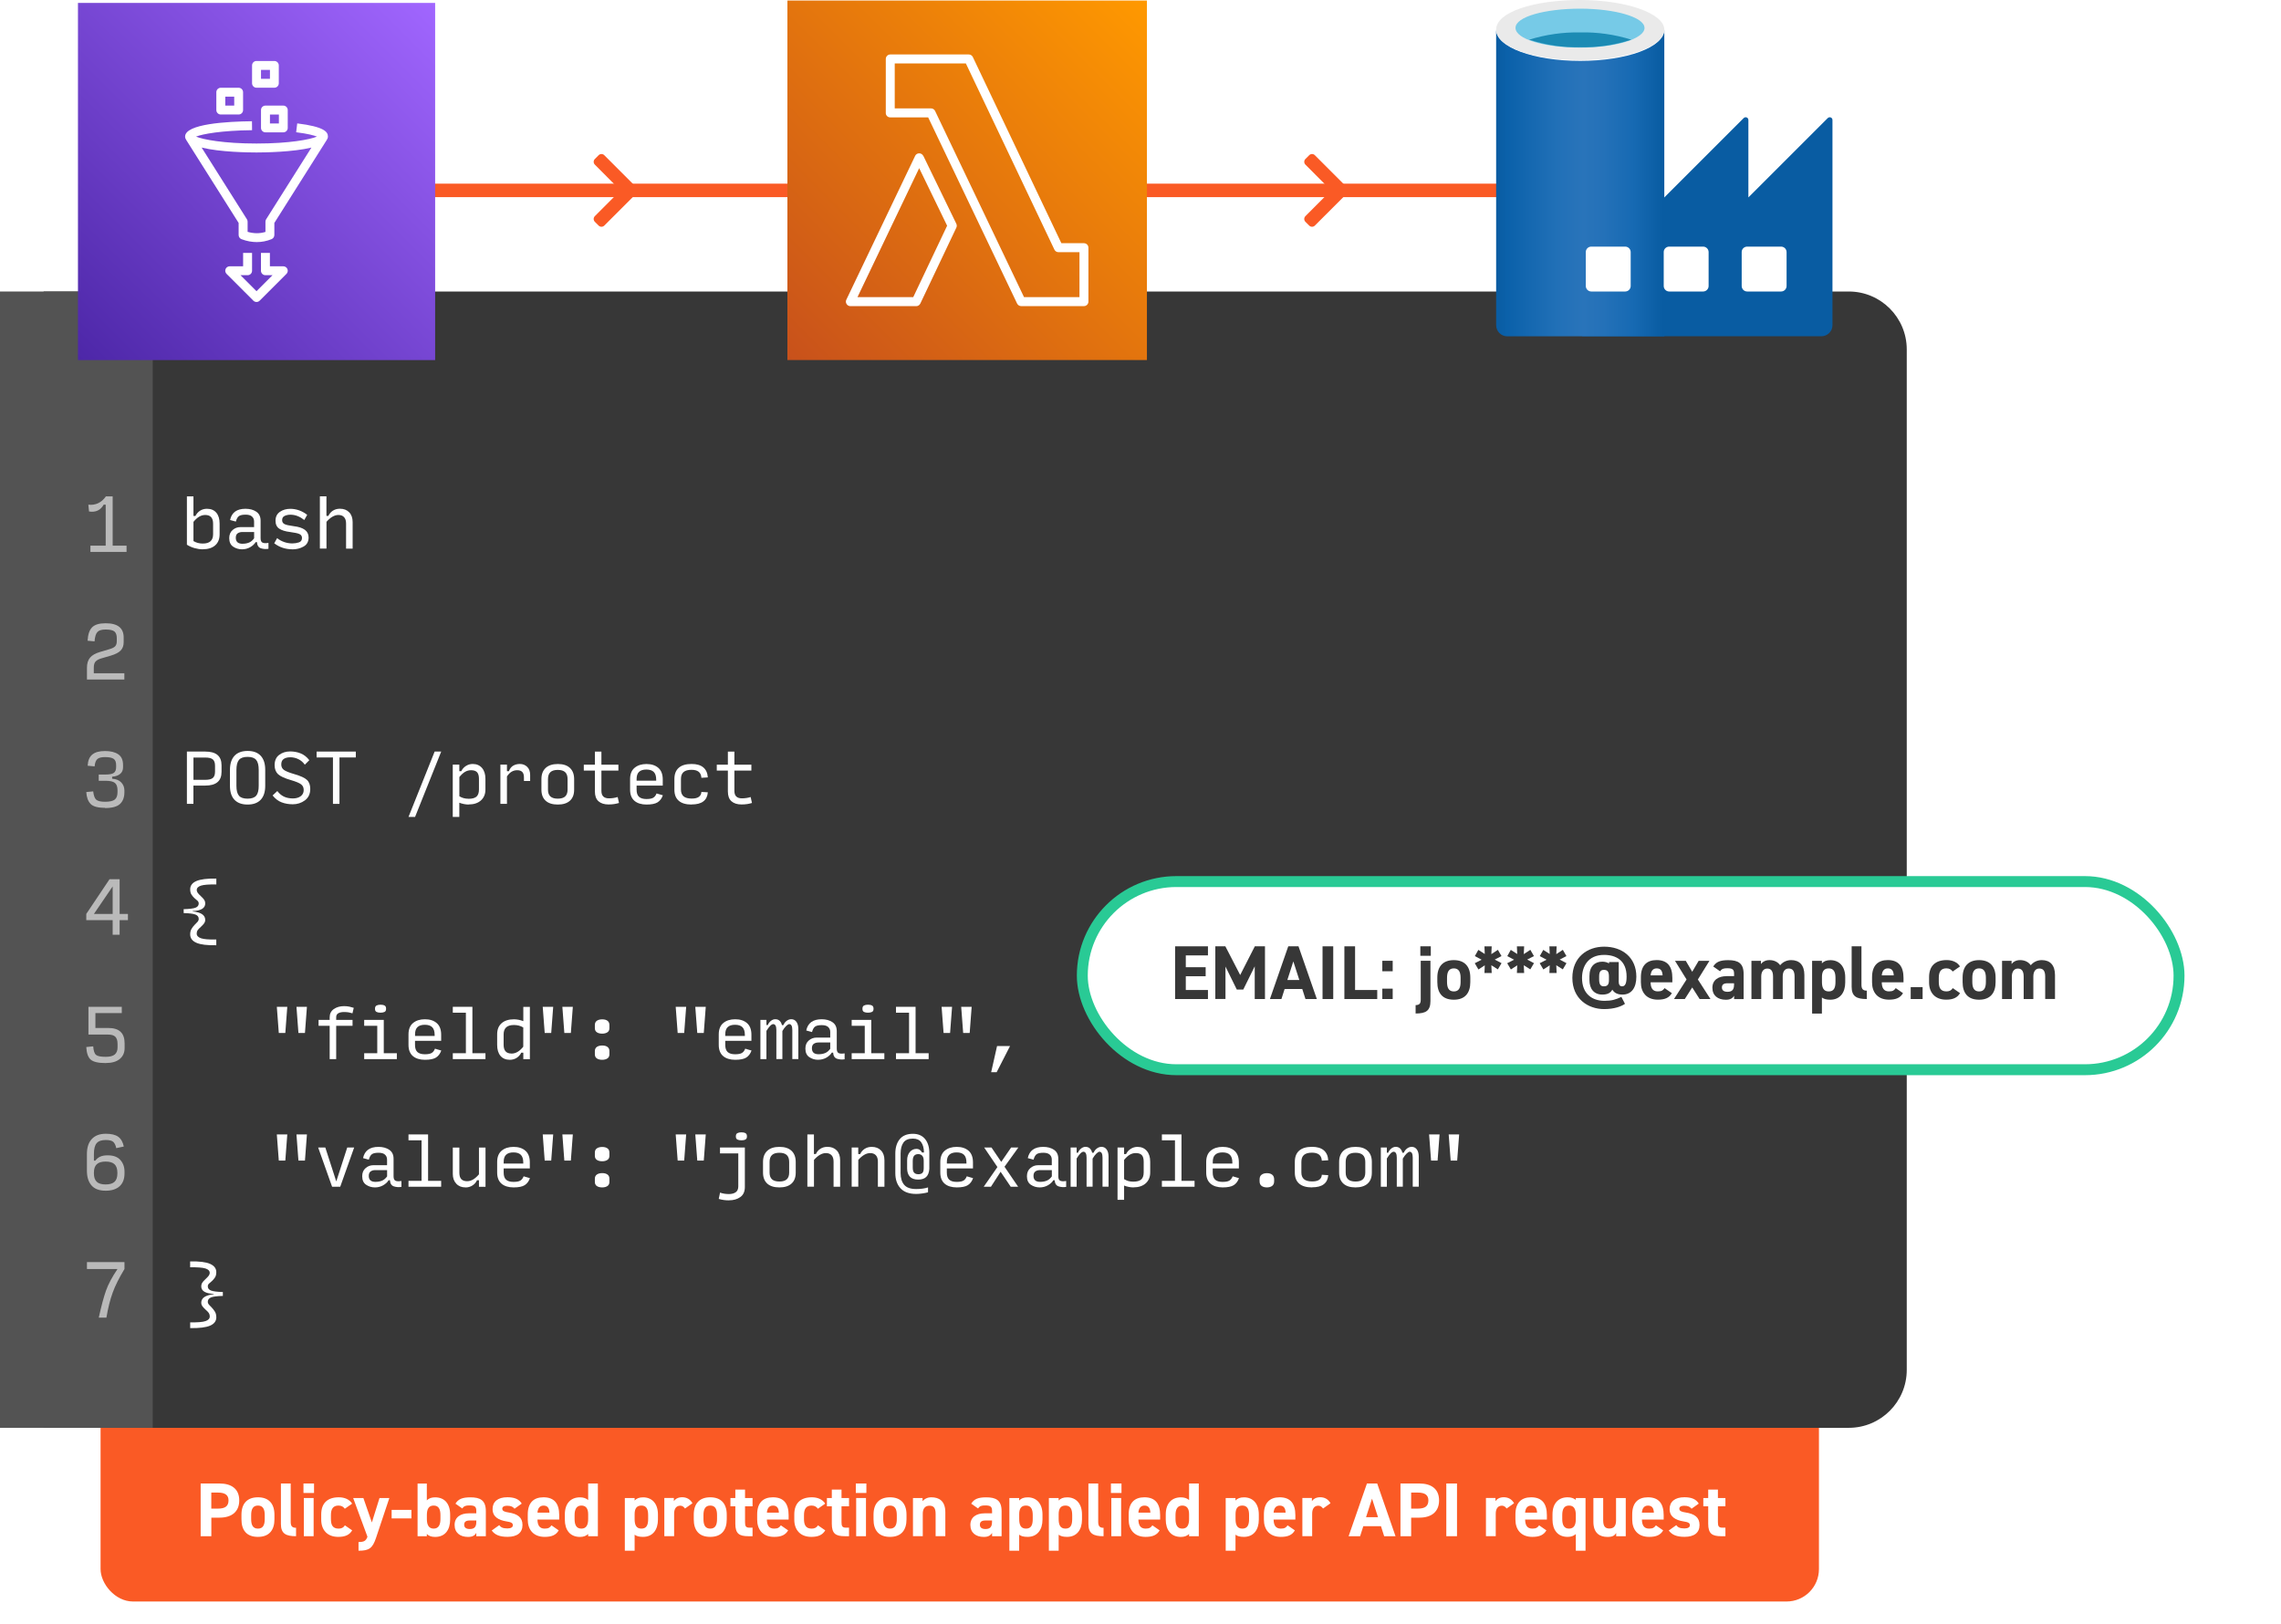 <?xml version="1.0" encoding="UTF-8"?><svg id="Layer_2" xmlns="http://www.w3.org/2000/svg" width="507.58" height="361.36" xmlns:xlink="http://www.w3.org/1999/xlink" viewBox="0 0 507.58 361.36"><defs><style>.cls-1,.cls-2{fill:none;}.cls-3{fill-rule:evenodd;}.cls-3,.cls-4,.cls-5{fill:#fff;}.cls-6{fill:#eaeaea;}.cls-7{fill:url(#linear-gradient-3);}.cls-8{fill:url(#linear-gradient-2);}.cls-9{fill:url(#linear-gradient);}.cls-10{fill:#095ca2;}.cls-11{fill:#373737;}.cls-12{fill:#76cae7;}.cls-5{filter:url(#outer-glow-1);stroke:#29ca95;stroke-width:2.43px;}.cls-5,.cls-2{stroke-miterlimit:10;}.cls-13{opacity:.6;}.cls-2{stroke:#fa5a25;stroke-width:3px;}.cls-14{fill:#1c8bb4;}.cls-15{fill:#535353;}.cls-16{fill:#fa5a25;}</style><linearGradient id="linear-gradient" x1="-1185.28" y1="1184.91" x2="-1184.28" y2="1185.91" gradientTransform="translate(94997.67 94872.75) scale(80 -80)" gradientUnits="userSpaceOnUse"><stop offset="0" stop-color="#c8511b"/><stop offset="1" stop-color="#f90"/></linearGradient><linearGradient id="linear-gradient-2" x1="-1187.25" y1="1184.91" x2="-1186.26" y2="1185.9" gradientTransform="translate(94997.67 94872.75) scale(80 -80)" gradientUnits="userSpaceOnUse"><stop offset="0" stop-color="#4d27a8"/><stop offset="1" stop-color="#a166ff"/></linearGradient><linearGradient id="linear-gradient-3" x1="348.52" y1="1417.87" x2="385.93" y2="1417.87" gradientTransform="translate(-15.58 1458.59) scale(1 -1)" gradientUnits="userSpaceOnUse"><stop offset="0" stop-color="#095ca2"/><stop offset=".07" stop-color="#0b61aa"/><stop offset=".36" stop-color="#2170b7"/><stop offset=".52" stop-color="#2974ba"/><stop offset=".64" stop-color="#2471b8"/><stop offset=".81" stop-color="#176ab3"/><stop offset=".99" stop-color="#095ca2"/></linearGradient><filter id="outer-glow-1" x="218.58" y="173.16" width="289" height="88" filterUnits="userSpaceOnUse"><feOffset dx="0" dy="0"/><feGaussianBlur result="blur" stdDeviation="6.97"/><feFlood flood-color="#000" flood-opacity=".3"/><feComposite in2="blur" operator="in"/><feComposite in="SourceGraphic"/></filter></defs><g id="Layer_1-2"><rect class="cls-16" x="22.38" y="298.04" width="382.38" height="58.35" rx="7.21" ry="7.21"/><path class="cls-11" d="M9.7,64.87h401.71c7.11,0,12.89,5.78,12.89,12.89v227.09c0,7.11-5.78,12.89-12.89,12.89H9.7V64.87h0Z"/><rect class="cls-15" y="64.87" width="33.99" height="252.87"/><rect class="cls-1" x="40.14" y="110.46" width="303.98" height="198.67"/><path class="cls-4" d="M45.11,122.24c-.58,0-1.18-.09-1.8-.26-.62-.17-1.19-.43-1.72-.76v-10.76h1.46v4.36h.44c.25-.5.6-.9,1.05-1.18s.95-.42,1.5-.42c.9,0,1.6.29,2.09.87.5.58.74,1.4.74,2.44v2.37c0,1.06-.33,1.88-.99,2.46-.66.58-1.58.87-2.76.87ZM45.1,120.96c.79,0,1.37-.17,1.75-.52.38-.34.57-.87.57-1.56v-2.33c0-.66-.15-1.15-.44-1.47-.29-.32-.73-.48-1.31-.48-.48,0-.93.13-1.35.38-.43.25-.85.64-1.27,1.15v4.28c.31.18.63.32.97.41.33.09.7.14,1.08.14Z"/><path class="cls-4" d="M53.85,122.24c-.74,0-1.39-.2-1.97-.59-.58-.39-.87-1.03-.87-1.9,0-.77.25-1.37.75-1.8.5-.44,1.08-.65,1.75-.65h3.03v-1.25c0-.47-.16-.83-.47-1.11s-.78-.41-1.41-.41-1.12.09-1.43.28c-.32.19-.57.61-.75,1.26l-1.28-.35c.17-.82.54-1.45,1.11-1.87.58-.42,1.35-.63,2.32-.63s1.76.22,2.4.65.96,1.1.96,2v3.91c0,.52.15.85.44.98.29.13.73.15,1.31.05v1.32c-.6.09-1.17.05-1.69-.12s-.82-.63-.87-1.37h-.29c-.27.45-.68.82-1.22,1.13-.54.31-1.15.47-1.82.47ZM54.04,121c.5,0,.97-.09,1.4-.27.43-.18.79-.5,1.11-.94v-1.4h-2.62c-.42,0-.76.1-1.04.29-.28.19-.42.52-.42,1,0,.42.12.75.36.98.24.23.64.35,1.21.35Z"/><path class="cls-4" d="M65.07,122.24c-.74,0-1.45-.11-2.14-.33-.69-.22-1.32-.56-1.91-1.01l.65-1.15c.47.39,1.01.68,1.59.88.59.2,1.19.3,1.8.3.5,0,.99-.08,1.45-.23.46-.15.69-.48.69-.98,0-.41-.19-.71-.57-.88-.38-.17-1.07-.32-2.08-.45-1.07-.13-1.87-.38-2.42-.75-.55-.37-.82-.96-.82-1.77,0-.88.33-1.53.99-1.98s1.43-.66,2.3-.66c.69,0,1.35.12,1.99.35.63.23,1.22.56,1.77.99l-.65,1.15c-.45-.36-.93-.65-1.45-.86s-1.07-.32-1.64-.32c-.47,0-.89.09-1.27.26-.38.17-.57.49-.57.96,0,.4.18.69.53.87.35.18,1.04.33,2.04.46,1.11.13,1.93.4,2.49.81s.83.99.83,1.72c0,.91-.37,1.58-1.11,2-.74.42-1.56.63-2.47.63Z"/><path class="cls-4" d="M71.18,122.09v-11.64h1.46v4.36h.44c.21-.49.55-.88,1-1.17.46-.29.97-.43,1.56-.43.87,0,1.56.27,2.07.8s.76,1.26.76,2.17v5.91h-1.46v-5.6c0-.61-.15-1.08-.44-1.4-.3-.33-.72-.49-1.27-.49-.44,0-.88.13-1.33.39s-.89.64-1.32,1.13v5.96h-1.46Z"/><path class="cls-4" d="M41.59,178.89v-11.64h4.09c1.21,0,2.12.25,2.72.76.6.51.9,1.28.9,2.31v1.43c0,1.03-.3,1.8-.91,2.31-.61.51-1.52.76-2.73.76h-2.62v4.07h-1.46ZM43.05,173.54h2.62c.79,0,1.35-.14,1.68-.41.33-.28.5-.74.5-1.4v-1.34c0-.66-.17-1.13-.5-1.4-.33-.28-.89-.41-1.68-.41h-2.62v4.97Z"/><path class="cls-4" d="M55.09,179.04c-1.28,0-2.25-.36-2.92-1.07-.67-.71-1-1.75-1-3.11v-3.52c0-1.38.34-2.43,1.01-3.15.67-.72,1.65-1.08,2.93-1.08s2.24.36,2.91,1.08c.67.72,1,1.77,1,3.15v3.52c0,1.36-.33,2.39-1,3.11-.67.71-1.64,1.07-2.92,1.07ZM55.09,177.73c.89,0,1.53-.22,1.91-.65.38-.44.57-1.17.57-2.21v-3.52c0-1.06-.19-1.81-.57-2.25-.38-.45-1.01-.67-1.91-.67s-1.53.22-1.91.67c-.38.45-.57,1.2-.57,2.25v3.52c0,1.04.19,1.77.57,2.21.38.44,1.01.65,1.91.65Z"/><path class="cls-4" d="M65.14,178.98c-.87,0-1.69-.14-2.44-.42-.76-.28-1.43-.79-2.04-1.54l1.05-.99c.41.55.89.96,1.46,1.24.57.27,1.24.41,2.01.41.72,0,1.3-.17,1.74-.5s.66-.79.66-1.36-.19-.98-.57-1.27c-.38-.3-1.12-.61-2.24-.94-1.42-.41-2.38-.85-2.89-1.32-.51-.48-.77-1.15-.77-2.02,0-1.01.34-1.77,1.01-2.28.67-.51,1.49-.77,2.45-.77.81,0,1.59.14,2.32.43.73.29,1.38.79,1.94,1.52l-1,1c-.39-.55-.87-.96-1.45-1.24s-1.17-.41-1.77-.41-1.1.12-1.47.37c-.37.25-.55.66-.55,1.24,0,.51.2.92.6,1.21s1.2.61,2.38.95c1.34.39,2.25.81,2.74,1.27.49.46.73,1.13.73,2,0,1.12-.4,1.96-1.19,2.55-.79.58-1.7.87-2.71.87Z"/><path class="cls-4" d="M74.09,178.89v-10.33h-3.64v-1.31h8.73v1.31h-3.64v10.33h-1.46Z"/><path class="cls-4" d="M90.9,181.8l5.82-14.55h1.46l-5.82,14.55h-1.46Z"/><path class="cls-4" d="M104.28,179.04c-.33,0-.68-.04-1.04-.11-.36-.07-.71-.17-1.03-.3v3.17h-1.46v-11.64h1.46v1.45h.44c.24-.49.59-.88,1.05-1.17.46-.29.96-.43,1.49-.43.87,0,1.56.3,2.07.89.51.6.76,1.4.76,2.42v2.37c0,1.03-.34,1.84-1.01,2.44-.67.6-1.59.89-2.74.89ZM104.27,177.76c.81,0,1.4-.16,1.77-.49.36-.33.54-.86.54-1.59v-2.36c0-.67-.14-1.16-.41-1.46s-.72-.46-1.33-.46c-.49,0-.94.12-1.35.36-.42.24-.84.63-1.27,1.16v4.28c.3.18.61.32.94.41.32.09.7.14,1.11.14Z"/><path class="cls-4" d="M111.35,178.89v-8.73h1.46v1.45h.44c.2-.55.51-.96.93-1.21s.92-.39,1.51-.39c.65,0,1.19.22,1.63.65.44.43.65,1.04.65,1.83v1.31h-1.38v-.79c0-.55-.12-.96-.37-1.22-.25-.26-.62-.39-1.13-.39-.46,0-.87.11-1.24.33-.37.22-.72.57-1.04,1.05v6.11h-1.46Z"/><path class="cls-4" d="M124.12,179.04c-1.17,0-2.07-.28-2.7-.85-.62-.57-.94-1.38-.94-2.45v-2.36c0-1.08.32-1.91.95-2.49.63-.58,1.53-.87,2.71-.87s2.06.29,2.68.87.94,1.41.94,2.49v2.36c0,1.07-.31,1.88-.94,2.45s-1.53.85-2.7.85ZM124.12,177.73c.74,0,1.29-.17,1.64-.49s.54-.83.54-1.5v-2.36c0-.7-.18-1.21-.54-1.55-.36-.33-.91-.5-1.64-.5s-1.29.17-1.64.5c-.36.33-.54.85-.54,1.55v2.36c0,.67.18,1.17.54,1.5s.91.49,1.64.49Z"/><path class="cls-4" d="M135.42,179.02c-.96,0-1.71-.24-2.24-.71-.53-.47-.8-1.2-.8-2.18v-4.65h-2.47v-1.31h2.47v-2.91h1.45v2.91h3.78v1.31h-3.78v4.52c0,.56.14.98.42,1.25s.7.41,1.25.41c.37,0,.71-.03,1.03-.08.32-.05.62-.12.92-.21l.29,1.32c-.33.1-.68.18-1.05.24-.37.06-.8.09-1.27.09Z"/><path class="cls-4" d="M147.51,176.97c-.26.73-.66,1.25-1.19,1.58-.53.33-1.35.49-2.46.49s-2.05-.28-2.69-.84c-.64-.56-.96-1.38-.96-2.48v-2.34c0-1.12.34-1.97,1.01-2.52.67-.56,1.55-.84,2.64-.84s1.97.28,2.63.85c.66.57.99,1.44.99,2.61v1.34h-5.82v.92c0,.73.18,1.25.54,1.58.36.32.91.49,1.64.49s1.21-.1,1.53-.29c.32-.19.56-.51.73-.95l1.41.41ZM141.66,173.38v.35h4.36v-.22c0-.79-.18-1.36-.54-1.72-.36-.36-.91-.54-1.64-.54s-1.27.17-1.64.52c-.36.34-.54.88-.54,1.61Z"/><path class="cls-4" d="M153.91,179.04c-1.27,0-2.23-.28-2.87-.84-.65-.56-.97-1.38-.97-2.47v-2.36c0-1.11.32-1.94.97-2.51.64-.57,1.6-.85,2.86-.85,1.12,0,1.99.25,2.6.76.61.51.94,1.25,1.01,2.23l-1.43.09c-.04-.6-.24-1.05-.6-1.34-.36-.29-.89-.44-1.6-.44-.79,0-1.39.17-1.77.5-.39.33-.58.85-.58,1.55v2.36c0,.67.2,1.17.59,1.5s.99.49,1.8.49c.7,0,1.23-.12,1.58-.37.36-.25.55-.62.58-1.11l1.43.09c-.07.89-.4,1.57-1,2.02-.6.46-1.46.68-2.59.68Z"/><path class="cls-4" d="M165.01,179.02c-.96,0-1.71-.24-2.24-.71-.53-.47-.8-1.2-.8-2.18v-4.65h-2.47v-1.31h2.47v-2.91h1.45v2.91h3.78v1.31h-3.78v4.52c0,.56.14.98.42,1.25s.7.41,1.25.41c.37,0,.71-.03,1.03-.08.32-.05.62-.12.92-.21l.29,1.32c-.33.1-.68.18-1.05.24-.37.06-.8.09-1.27.09Z"/><path class="cls-4" d="M48.14,210.35c-2.04.04-3.52-.14-4.44-.55-.92-.4-1.38-1.03-1.38-1.87,0-.49.1-.89.3-1.22.2-.33.41-.62.65-.86.24-.24.46-.47.66-.68.19-.21.29-.44.29-.68,0-.46-.24-.78-.73-.97-.49-.19-1.36-.3-2.62-.33v-.87c1.26-.03,2.13-.14,2.62-.32.48-.18.73-.5.73-.95,0-.24-.1-.45-.29-.62-.19-.17-.41-.36-.66-.57-.23-.21-.45-.47-.65-.77-.2-.3-.3-.7-.3-1.19,0-.82.46-1.44,1.38-1.84s2.4-.58,4.44-.55v1.31c-1.64-.03-2.78.06-3.41.26s-.95.53-.95.99c0,.19.07.39.21.6.14.2.39.47.75.8.35.32.59.59.73.82.14.23.2.48.2.75,0,.54-.24.95-.72,1.23-.48.28-1.17.43-2.07.47v.07c.9.1,1.59.3,2.07.61.48.31.72.75.72,1.31,0,.24-.07.48-.22.7-.15.22-.4.5-.77.84-.34.29-.57.54-.71.75s-.2.45-.2.72c0,.48.32.83.95,1.05s1.77.31,3.41.28v1.28Z"/><path class="cls-4" d="M62.04,229.87l-.44-5.82h2.33l-.44,5.82h-1.46ZM66.41,229.87l-.44-5.82h2.33l-.44,5.82h-1.45Z"/><path class="cls-4" d="M73.36,235.69v-7.42h-2.47v-1.31h2.47v-.58c0-.79.31-1.39.92-1.83.62-.43,1.38-.65,2.29-.65.45,0,.85.04,1.2.12s.67.17.95.26l-.29,1.22c-.21-.07-.47-.13-.78-.2-.31-.06-.67-.09-1.08-.09-.53,0-.96.09-1.28.27-.32.18-.48.47-.48.88v.6h3.64v1.31h-3.64v7.42h-1.45Z"/><path class="cls-4" d="M81.04,235.69v-1.31h2.91v-6.11h-2.91v-1.31h4.36v7.42h2.91v1.31h-7.27ZM84.68,225.36c-.37,0-.67-.06-.89-.17-.23-.12-.34-.33-.34-.65v-.1c0-.33.11-.55.34-.68.23-.12.53-.18.89-.18s.67.06.89.18c.23.12.34.35.34.68v.1c0,.32-.12.54-.35.65s-.53.17-.89.17Z"/><path class="cls-4" d="M98.2,233.77c-.26.73-.66,1.25-1.19,1.58-.53.33-1.35.49-2.46.49s-2.05-.28-2.69-.84c-.64-.56-.96-1.38-.96-2.48v-2.34c0-1.12.34-1.97,1.01-2.52.67-.56,1.55-.84,2.64-.84s1.97.28,2.63.85c.66.57.99,1.44.99,2.61v1.34h-5.82v.92c0,.73.18,1.25.54,1.58.36.32.91.49,1.64.49s1.21-.1,1.53-.29c.32-.19.56-.51.73-.95l1.41.41ZM92.36,230.18v.35h4.36v-.22c0-.79-.18-1.36-.54-1.72-.36-.36-.91-.54-1.64-.54s-1.27.17-1.64.52c-.36.34-.54.88-.54,1.61Z"/><path class="cls-4" d="M100.76,235.69v-1.31h2.91v-9.02h-2.91v-1.31h4.36v10.33h2.91v1.31h-7.27Z"/><path class="cls-4" d="M116.01,234.24c-.25.5-.6.9-1.05,1.18s-.95.42-1.5.42c-.9,0-1.6-.29-2.09-.87-.49-.58-.74-1.4-.74-2.44v-2.37c0-1.06.33-1.88.99-2.46s1.58-.87,2.76-.87c.34,0,.69.04,1.05.11.36.07.7.17,1.02.3v-3.17h1.46v11.64h-1.46v-1.45h-.44ZM113.82,234.46c.48,0,.93-.13,1.35-.38.43-.25.85-.63,1.27-1.15v-4.28c-.3-.18-.62-.32-.96-.41-.34-.09-.7-.14-1.09-.14-.79,0-1.37.17-1.75.52s-.57.87-.57,1.56v2.34c0,.65.15,1.13.44,1.45s.73.48,1.31.48Z"/><path class="cls-4" d="M121.21,229.87l-.44-5.82h2.33l-.44,5.82h-1.46ZM125.58,229.87l-.44-5.82h2.33l-.44,5.82h-1.45Z"/><path class="cls-4" d="M134,230.02c-.49,0-.88-.1-1.18-.3-.3-.2-.45-.51-.45-.92v-.7c0-.43.15-.74.45-.95.3-.2.69-.31,1.18-.31s.88.1,1.17.31.44.52.44.95v.7c0,.42-.15.73-.45.92-.3.2-.69.3-1.16.3ZM134,235.84c-.49,0-.88-.1-1.18-.3-.3-.2-.45-.51-.45-.92v-.7c0-.43.15-.74.45-.95.3-.2.69-.31,1.18-.31s.88.1,1.17.31.44.52.44.95v.7c0,.42-.15.72-.45.92-.3.2-.69.3-1.16.3Z"/><path class="cls-4" d="M150.8,229.87l-.44-5.82h2.33l-.44,5.82h-1.46ZM155.16,229.87l-.44-5.82h2.33l-.44,5.82h-1.45Z"/><path class="cls-4" d="M167.24,233.77c-.26.73-.66,1.25-1.19,1.58-.53.33-1.35.49-2.46.49s-2.05-.28-2.69-.84c-.64-.56-.96-1.38-.96-2.48v-2.34c0-1.12.34-1.97,1.01-2.52.67-.56,1.55-.84,2.64-.84s1.97.28,2.63.85c.66.57.99,1.44.99,2.61v1.34h-5.82v.92c0,.73.18,1.25.54,1.58.36.32.91.49,1.64.49s1.21-.1,1.53-.29c.32-.19.56-.51.73-.95l1.41.41ZM161.39,230.18v.35h4.36v-.22c0-.79-.18-1.36-.54-1.72-.36-.36-.91-.54-1.64-.54s-1.27.17-1.64.52c-.36.34-.54.88-.54,1.61Z"/><path class="cls-4" d="M170.55,229.44v6.25h-1.34v-8.73h1.34v1.16h.29c.18-.41.43-.73.73-.96.3-.23.62-.35.95-.35.38,0,.7.11.95.34s.43.55.53.97h.32c.18-.41.43-.73.75-.96.31-.23.65-.35,1.01-.35.48,0,.87.2,1.15.59.28.39.42.92.42,1.59v6.69h-1.34v-6.46c0-.44-.06-.77-.17-.99-.12-.22-.29-.33-.51-.33-.18,0-.41.14-.69.41s-.56.65-.84,1.12v6.25h-1.34v-6.46c0-.44-.06-.77-.18-.99-.12-.22-.29-.33-.52-.33-.19,0-.42.13-.68.39s-.54.64-.84,1.13Z"/><path class="cls-4" d="M182.06,235.84c-.74,0-1.39-.2-1.97-.59-.58-.39-.87-1.03-.87-1.9,0-.77.25-1.37.75-1.8.5-.44,1.08-.65,1.75-.65h3.03v-1.25c0-.47-.16-.83-.47-1.11s-.78-.41-1.41-.41-1.12.09-1.43.28c-.32.19-.57.61-.75,1.26l-1.28-.35c.17-.82.54-1.45,1.11-1.87.58-.42,1.35-.63,2.32-.63s1.76.22,2.4.65.96,1.1.96,2v3.91c0,.52.15.85.44.98.29.13.73.15,1.31.05v1.32c-.6.09-1.17.05-1.69-.12s-.82-.63-.87-1.37h-.29c-.27.45-.68.82-1.22,1.13-.54.31-1.15.46-1.82.46ZM182.24,234.6c.5,0,.97-.09,1.4-.27.43-.18.79-.5,1.11-.94v-1.4h-2.62c-.42,0-.76.1-1.04.29-.28.19-.42.52-.42,1,0,.42.12.75.36.98.24.23.64.35,1.21.35Z"/><path class="cls-4" d="M189.52,235.69v-1.31h2.91v-6.11h-2.91v-1.31h4.36v7.42h2.91v1.31h-7.27ZM193.15,225.36c-.37,0-.67-.06-.89-.17-.23-.12-.34-.33-.34-.65v-.1c0-.33.11-.55.34-.68.23-.12.53-.18.89-.18s.67.06.89.18c.23.12.34.35.34.68v.1c0,.32-.12.54-.35.65s-.53.17-.89.17Z"/><path class="cls-4" d="M199.38,235.69v-1.31h2.91v-9.02h-2.91v-1.31h4.36v10.33h2.91v1.31h-7.27Z"/><path class="cls-4" d="M209.97,229.87l-.44-5.82h2.33l-.44,5.82h-1.46ZM214.33,229.87l-.44-5.82h2.33l-.44,5.82h-1.45Z"/><path class="cls-4" d="M220.56,238.6l1.31-5.82h2.89l-2.98,5.82h-1.22Z"/><path class="cls-4" d="M62.04,258.27l-.44-5.82h2.33l-.44,5.82h-1.46ZM66.41,258.27l-.44-5.82h2.33l-.44,5.82h-1.45Z"/><path class="cls-4" d="M75.72,264.09h-1.82l-3.1-8.73h1.59l2.44,7.55,2.44-7.55h1.54l-3.1,8.73Z"/><path class="cls-4" d="M83.44,264.24c-.74,0-1.39-.2-1.97-.59s-.87-1.03-.87-1.9c0-.77.25-1.37.75-1.8.5-.44,1.08-.65,1.75-.65h3.03v-1.25c0-.47-.16-.83-.47-1.11s-.78-.41-1.41-.41-1.12.09-1.43.28c-.32.19-.57.61-.75,1.26l-1.28-.35c.17-.82.54-1.45,1.11-1.87.58-.42,1.35-.63,2.32-.63s1.76.22,2.4.65c.64.43.96,1.1.96,2v3.91c0,.53.15.85.44.98s.73.15,1.31.05v1.32c-.6.09-1.17.05-1.69-.12s-.82-.63-.87-1.37h-.29c-.27.45-.68.82-1.22,1.13-.54.31-1.15.47-1.82.47ZM83.63,263c.5,0,.97-.09,1.4-.27.43-.18.79-.5,1.11-.94v-1.4h-2.62c-.42,0-.76.09-1.04.29s-.42.52-.42,1c0,.42.12.75.36.98.24.23.64.35,1.21.35Z"/><path class="cls-4" d="M90.9,264.09v-1.31h2.91v-9.02h-2.91v-1.31h4.36v10.33h2.91v1.31h-7.27Z"/><path class="cls-4" d="M103.58,264.24c-.84,0-1.53-.27-2.04-.82-.52-.55-.78-1.27-.78-2.16v-5.89h1.46v5.6c0,.64.14,1.12.42,1.42.28.31.71.47,1.29.47.46,0,.9-.12,1.33-.37s.87-.63,1.32-1.16v-5.96h1.46v8.73h-1.46v-1.45h-.44c-.2.47-.54.86-1.01,1.16-.47.3-.99.44-1.55.44Z"/><path class="cls-4" d="M117.93,262.17c-.26.73-.66,1.25-1.19,1.58s-1.35.49-2.46.49-2.05-.28-2.69-.84c-.64-.56-.96-1.38-.96-2.48v-2.34c0-1.12.34-1.97,1.01-2.52.67-.56,1.55-.84,2.64-.84s1.97.28,2.63.85.99,1.44.99,2.61v1.34h-5.82v.92c0,.73.18,1.25.54,1.58.36.33.91.49,1.64.49s1.21-.1,1.53-.29c.32-.19.56-.51.73-.95l1.41.41ZM112.08,258.58v.35h4.36v-.22c0-.79-.18-1.36-.54-1.72-.36-.36-.91-.54-1.64-.54s-1.27.17-1.64.52c-.36.34-.54.88-.54,1.61Z"/><path class="cls-4" d="M121.21,258.27l-.44-5.82h2.33l-.44,5.82h-1.46ZM125.58,258.27l-.44-5.82h2.33l-.44,5.82h-1.45Z"/><path class="cls-4" d="M134,258.42c-.49,0-.88-.1-1.18-.3-.3-.2-.45-.51-.45-.92v-.7c0-.43.15-.74.45-.95.3-.2.69-.31,1.18-.31s.88.1,1.17.31c.3.2.44.52.44.95v.7c0,.42-.15.72-.45.92-.3.2-.69.3-1.16.3ZM134,264.24c-.49,0-.88-.1-1.18-.3-.3-.2-.45-.51-.45-.92v-.7c0-.43.15-.74.45-.95.3-.2.69-.31,1.18-.31s.88.1,1.17.31c.3.2.44.52.44.95v.7c0,.42-.15.72-.45.92-.3.2-.69.3-1.16.3Z"/><path class="cls-4" d="M150.8,258.27l-.44-5.82h2.33l-.44,5.82h-1.46ZM155.16,258.27l-.44-5.82h2.33l-.44,5.82h-1.45Z"/><path class="cls-4" d="M162.23,267.12c-.37,0-.74-.02-1.11-.07-.37-.04-.76-.13-1.18-.25l.29-1.4c.36.12.7.21,1.01.25.32.04.63.07.94.07.63,0,1.14-.13,1.53-.4.39-.27.58-.71.58-1.33v-7.32h-4.07v-1.31h5.53v8.81c0,1-.34,1.74-1.01,2.22-.67.48-1.51.72-2.51.72ZM164.98,253.76c-.37,0-.67-.06-.89-.17-.23-.12-.34-.33-.34-.65v-.1c0-.33.11-.56.34-.68.23-.12.53-.18.89-.18s.67.06.89.18c.23.12.34.35.34.68v.1c0,.32-.12.54-.35.65-.23.12-.53.17-.89.17Z"/><path class="cls-4" d="M173.43,264.24c-1.17,0-2.07-.28-2.7-.85-.62-.57-.94-1.38-.94-2.45v-2.36c0-1.08.32-1.91.95-2.49.63-.58,1.53-.87,2.71-.87s2.06.29,2.68.87.94,1.41.94,2.49v2.36c0,1.07-.31,1.88-.94,2.45s-1.53.85-2.7.85ZM173.43,262.93c.74,0,1.29-.16,1.64-.49.36-.33.54-.83.54-1.5v-2.36c0-.7-.18-1.21-.54-1.55-.36-.33-.91-.5-1.64-.5s-1.29.17-1.64.5c-.36.33-.54.85-.54,1.55v2.36c0,.67.18,1.17.54,1.5.36.33.91.49,1.64.49Z"/><path class="cls-4" d="M179.66,264.09v-11.64h1.46v4.36h.44c.21-.5.55-.88,1-1.17.46-.29.97-.43,1.56-.43.87,0,1.56.27,2.07.8s.76,1.26.76,2.17v5.91h-1.46v-5.6c0-.61-.15-1.08-.44-1.4-.3-.32-.72-.49-1.27-.49-.44,0-.88.13-1.33.39-.45.26-.89.64-1.32,1.13v5.96h-1.46Z"/><path class="cls-4" d="M189.52,264.09v-8.73h1.46v1.46h.44c.21-.5.55-.88,1-1.17.46-.29.97-.43,1.56-.43.87,0,1.56.27,2.07.8s.76,1.26.76,2.18v5.89h-1.46v-5.6c0-.61-.15-1.08-.44-1.4-.3-.32-.72-.49-1.27-.49-.44,0-.88.13-1.33.39-.45.26-.89.64-1.32,1.13v5.96h-1.46Z"/><path class="cls-4" d="M203.86,265.69c-1.55,0-2.71-.42-3.48-1.26-.77-.84-1.15-1.97-1.15-3.38v-4.33c0-1.33.32-2.39.97-3.2.65-.8,1.63-1.21,2.94-1.21,1.17,0,2.08.39,2.71,1.16.63.78.95,1.81.95,3.1v3.55c-.06.81-.29,1.41-.7,1.8-.41.38-1,.58-1.77.58-.84,0-1.47-.22-1.87-.66-.4-.44-.6-1.05-.6-1.84v-1.77c0-.78.2-1.4.59-1.86s.88-.7,1.46-.7c.33,0,.6.08.8.24.2.16.36.35.46.56h.44c-.02-.98-.23-1.74-.62-2.28s-1.01-.81-1.85-.81c-.98,0-1.68.29-2.1.88s-.63,1.41-.63,2.46v4.33c0,1.12.27,2,.8,2.62s1.42.93,2.66.93c.51,0,.99-.03,1.43-.09.44-.06.85-.15,1.21-.27v1.09c-.36.1-.78.18-1.25.25-.48.07-.94.11-1.4.11ZM204.33,261.31c.39,0,.69-.09.9-.27.21-.18.32-.54.32-1.09v-1.62c0-.53-.11-.91-.34-1.15-.23-.24-.52-.35-.88-.35-.39,0-.69.12-.9.35-.21.24-.32.63-.32,1.18v1.47c0,.53.1.91.31,1.13.21.23.51.34.91.34Z"/><path class="cls-4" d="M216.54,262.17c-.26.73-.66,1.25-1.19,1.58s-1.35.49-2.46.49-2.05-.28-2.69-.84c-.64-.56-.96-1.38-.96-2.48v-2.34c0-1.12.34-1.97,1.01-2.52.67-.56,1.55-.84,2.64-.84s1.97.28,2.63.85.99,1.44.99,2.61v1.34h-5.82v.92c0,.73.18,1.25.54,1.58.36.33.91.49,1.64.49s1.21-.1,1.53-.29c.32-.19.56-.51.73-.95l1.41.41ZM210.7,258.58v.35h4.36v-.22c0-.79-.18-1.36-.54-1.72-.36-.36-.91-.54-1.64-.54s-1.27.17-1.64.52c-.36.34-.54.88-.54,1.61Z"/><path class="cls-4" d="M224.91,264.09l-2.25-3.33-2.15,3.33h-1.61l3.05-4.38-2.95-4.35h1.63l2.17,3.2,2.2-3.2h1.61l-3.08,4.28,3.03,4.45h-1.63Z"/><path class="cls-4" d="M231.36,264.24c-.74,0-1.39-.2-1.97-.59s-.87-1.03-.87-1.9c0-.77.25-1.37.75-1.8.5-.44,1.08-.65,1.75-.65h3.03v-1.25c0-.47-.16-.83-.47-1.11s-.78-.41-1.41-.41-1.12.09-1.43.28c-.32.19-.57.61-.75,1.26l-1.28-.35c.17-.82.54-1.45,1.11-1.87.58-.42,1.35-.63,2.32-.63s1.76.22,2.4.65c.64.43.96,1.1.96,2v3.91c0,.53.15.85.44.98s.73.15,1.31.05v1.32c-.6.09-1.17.05-1.69-.12s-.82-.63-.87-1.37h-.29c-.27.45-.68.82-1.22,1.13-.54.31-1.15.47-1.82.47ZM231.55,263c.5,0,.97-.09,1.4-.27.43-.18.79-.5,1.11-.94v-1.4h-2.62c-.42,0-.76.09-1.04.29s-.42.52-.42,1c0,.42.12.75.36.98.24.23.64.35,1.21.35Z"/><path class="cls-4" d="M239.58,257.84v6.25h-1.34v-8.73h1.34v1.16h.29c.18-.41.43-.73.73-.96.3-.23.62-.35.95-.35.38,0,.7.11.95.34.26.23.43.55.53.97h.32c.18-.41.43-.73.75-.96.31-.23.65-.35,1.01-.35.48,0,.87.2,1.15.59.28.39.42.92.42,1.59v6.69h-1.34v-6.46c0-.44-.06-.77-.17-.99-.12-.22-.29-.33-.51-.33-.18,0-.41.14-.69.41-.28.27-.56.65-.84,1.12v6.25h-1.34v-6.46c0-.44-.06-.77-.18-.99-.12-.22-.29-.33-.52-.33-.19,0-.42.13-.68.39-.26.26-.54.64-.84,1.13Z"/><path class="cls-4" d="M252.21,264.24c-.33,0-.68-.04-1.04-.11-.36-.07-.71-.17-1.03-.3v3.17h-1.46v-11.64h1.46v1.46h.44c.24-.5.59-.88,1.05-1.17.46-.29.96-.43,1.49-.43.87,0,1.56.3,2.07.89.51.6.76,1.4.76,2.42v2.37c0,1.03-.34,1.84-1.01,2.44-.67.6-1.59.89-2.74.89ZM252.19,262.96c.81,0,1.4-.17,1.77-.49.36-.33.54-.86.54-1.59v-2.36c0-.67-.14-1.16-.41-1.46-.28-.3-.72-.46-1.33-.46-.49,0-.94.12-1.35.36s-.84.63-1.27,1.16v4.28c.3.18.61.32.94.42.32.09.7.14,1.11.14Z"/><path class="cls-4" d="M258.55,264.09v-1.31h2.91v-9.02h-2.91v-1.31h4.36v10.33h2.91v1.31h-7.27Z"/><path class="cls-4" d="M275.71,262.17c-.26.73-.66,1.25-1.19,1.58s-1.35.49-2.46.49-2.05-.28-2.69-.84c-.64-.56-.96-1.38-.96-2.48v-2.34c0-1.12.34-1.97,1.01-2.52.67-.56,1.55-.84,2.64-.84s1.97.28,2.63.85.99,1.44.99,2.61v1.34h-5.82v.92c0,.73.18,1.25.54,1.58.36.33.91.49,1.64.49s1.21-.1,1.53-.29c.32-.19.56-.51.73-.95l1.41.41ZM269.87,258.58v.35h4.36v-.22c0-.79-.18-1.36-.54-1.72-.36-.36-.91-.54-1.64-.54s-1.27.17-1.64.52c-.36.34-.54.88-.54,1.61Z"/><path class="cls-4" d="M281.92,264.24c-.49,0-.88-.11-1.18-.33-.3-.22-.45-.57-.45-1.04v-.41c0-.48.15-.83.45-1.05.3-.23.69-.34,1.18-.34s.88.11,1.17.34.44.58.44,1.05v.41c0,.47-.15.82-.45,1.04-.3.22-.69.33-1.16.33Z"/><path class="cls-4" d="M291.97,264.24c-1.27,0-2.23-.28-2.87-.84-.65-.56-.97-1.38-.97-2.47v-2.36c0-1.11.32-1.94.97-2.51.64-.57,1.6-.85,2.86-.85,1.12,0,1.99.25,2.6.76.61.51.94,1.25,1.01,2.23l-1.43.09c-.04-.6-.24-1.05-.6-1.34s-.89-.44-1.6-.44c-.79,0-1.39.17-1.77.5-.39.33-.58.85-.58,1.55v2.36c0,.67.2,1.17.59,1.5.39.33.99.49,1.8.49.7,0,1.23-.12,1.58-.37.36-.25.55-.62.58-1.11l1.43.09c-.07.89-.4,1.57-1,2.02-.6.46-1.46.68-2.59.68Z"/><path class="cls-4" d="M301.63,264.24c-1.17,0-2.07-.28-2.7-.85-.62-.57-.94-1.38-.94-2.45v-2.36c0-1.08.32-1.91.95-2.49.63-.58,1.53-.87,2.71-.87s2.06.29,2.68.87.94,1.41.94,2.49v2.36c0,1.07-.31,1.88-.94,2.45s-1.53.85-2.7.85ZM301.63,262.93c.74,0,1.29-.16,1.64-.49.36-.33.54-.83.54-1.5v-2.36c0-.7-.18-1.21-.54-1.55-.36-.33-.91-.5-1.64-.5s-1.29.17-1.64.5c-.36.33-.54.85-.54,1.55v2.36c0,.67.18,1.17.54,1.5.36.33.91.49,1.64.49Z"/><path class="cls-4" d="M308.61,257.84v6.25h-1.34v-8.73h1.34v1.16h.29c.18-.41.43-.73.73-.96.3-.23.62-.35.95-.35.38,0,.7.11.95.34.26.23.43.55.53.97h.32c.18-.41.43-.73.75-.96.31-.23.65-.35,1.01-.35.48,0,.87.2,1.15.59.28.39.42.92.42,1.59v6.69h-1.34v-6.46c0-.44-.06-.77-.17-.99-.12-.22-.29-.33-.51-.33-.18,0-.41.14-.69.41-.28.27-.56.65-.84,1.12v6.25h-1.34v-6.46c0-.44-.06-.77-.18-.99-.12-.22-.29-.33-.52-.33-.19,0-.42.13-.68.39-.26.26-.54.64-.84,1.13Z"/><path class="cls-4" d="M318.45,258.27l-.44-5.82h2.33l-.44,5.82h-1.46ZM322.81,258.27l-.44-5.82h2.33l-.44,5.82h-1.45Z"/><path class="cls-4" d="M48.14,293.13c0,.84-.46,1.47-1.38,1.87s-2.4.58-4.44.55v-1.28c1.64.03,2.78-.06,3.41-.28.63-.21.95-.56.95-1.05,0-.27-.07-.51-.2-.72-.13-.21-.37-.46-.71-.75-.37-.34-.62-.62-.77-.84-.15-.22-.22-.46-.22-.7,0-.56.24-1,.72-1.31.48-.31,1.17-.51,2.07-.61v-.07c-.9-.04-1.59-.2-2.07-.47-.48-.28-.72-.69-.72-1.23,0-.27.07-.52.2-.75.14-.23.38-.5.73-.82.36-.33.61-.6.75-.8.14-.2.21-.4.21-.6,0-.46-.32-.79-.95-.99-.64-.2-1.77-.29-3.41-.26v-1.31c2.04-.04,3.52.14,4.44.55s1.38,1.02,1.38,1.84c0,.5-.1.89-.3,1.19-.2.3-.42.56-.65.77-.24.21-.46.41-.65.57-.19.17-.29.38-.29.62,0,.45.24.76.73.95.49.18,1.36.29,2.62.32v.87c-1.26.03-2.13.14-2.62.33-.48.19-.73.51-.73.97,0,.24.1.47.29.68.19.21.41.44.65.68.23.24.45.53.65.86.2.33.3.74.3,1.22Z"/><g class="cls-13"><rect class="cls-1" x="18.11" y="110.46" width="27.16" height="198.67"/><path class="cls-4" d="M20.12,122.82v-1.39h3.4v-9.12h-.45c-.35.62-.8,1.06-1.35,1.31-.55.26-1.19.32-1.91.2l-.15-1.51c.79.09,1.52-.02,2.18-.33s1.24-.82,1.73-1.52h1.5v10.97h3.09v1.39h-8.04Z"/><path class="cls-4" d="M19.35,151.22v-2.63c0-.94.23-1.68.68-2.23.45-.55,1.2-.97,2.24-1.28l2.1-.62c.59-.17,1-.38,1.25-.63.25-.26.37-.64.37-1.16v-.63c0-.71-.17-1.21-.52-1.51-.35-.29-1-.44-1.96-.44-.88,0-1.49.18-1.83.55-.35.37-.56,1.06-.64,2.09l-1.55-.15c.08-1.41.42-2.41,1.03-3,.6-.59,1.59-.88,2.97-.88s2.36.26,3.03.79,1,1.32,1,2.4v1.02c0,.77-.22,1.39-.67,1.85-.44.46-1.17.84-2.19,1.14l-2.12.62c-.5.14-.91.35-1.21.63-.3.27-.46.74-.46,1.41v1.27h6.8v1.39h-8.35Z"/><path class="cls-4" d="M23.37,179.77c-1.59,0-2.66-.29-3.22-.88-.56-.59-.88-1.46-.95-2.63l1.54-.15c.1.93.33,1.54.67,1.85.34.3.99.46,1.96.46,1.03,0,1.75-.16,2.16-.48s.62-.88.62-1.67v-.42c0-.77-.2-1.32-.59-1.63-.39-.31-1.07-.47-2.04-.47h-1.55v-1.39h1.55c.86,0,1.46-.12,1.8-.36.34-.24.52-.67.52-1.27v-.49c0-.65-.18-1.1-.55-1.37-.37-.26-1.01-.39-1.92-.39-.8,0-1.37.14-1.7.43-.33.29-.54.83-.62,1.64l-1.55-.15c.07-1.16.42-2,1.06-2.51.63-.51,1.57-.76,2.81-.76s2.23.24,2.94.73c.72.48,1.07,1.28,1.07,2.4v.49c0,.62-.21,1.11-.64,1.47-.43.36-1.02.57-1.79.62v.45c.92.07,1.6.36,2.05.85.45.49.68,1.08.68,1.75v.42c0,1.11-.32,1.98-.97,2.59-.64.61-1.76.92-3.36.92Z"/><path class="cls-4" d="M28.47,204.77h-1.85v3.25h-1.55v-3.25h-5.87v-1.39l5.18-7.73h2.24v7.73h1.85v1.39ZM20.9,203.38h4.17v-6.12l-4.17,6.12Z"/><path class="cls-4" d="M23.51,236.57c-1.6,0-2.7-.25-3.3-.75-.6-.5-.94-1.44-1.01-2.82l1.54-.15c.07.98.28,1.61.63,1.9.35.29,1.06.43,2.16.43.94,0,1.61-.18,2.02-.53s.61-.88.61-1.58v-.74c0-.74-.17-1.28-.49-1.61-.33-.33-.86-.49-1.59-.49h-4.4v-6.18h7.42v1.39h-5.87v3.32h2.86c1.23,0,2.14.28,2.74.85.6.57.9,1.43.9,2.58v1.04c0,1.02-.36,1.83-1.08,2.43-.72.6-1.76.9-3.11.9Z"/><path class="cls-4" d="M23.52,264.97c-1.45,0-2.51-.4-3.18-1.2-.67-.8-1-1.87-1-3.22v-3.75c0-1.44.36-2.55,1.09-3.33.73-.78,1.76-1.17,3.11-1.17,1.23,0,2.15.22,2.77.67s1.03,1.17,1.24,2.17l-1.68.36c-.13-.63-.35-1.09-.65-1.38s-.87-.43-1.7-.43c-.95,0-1.62.24-2.02.72-.4.48-.6,1.27-.6,2.39v1.48h.31c.28-.37.63-.66,1.06-.87s1-.31,1.71-.31c1.24,0,2.17.34,2.79,1.02.62.68.94,1.56.94,2.64v.34c0,1.25-.36,2.2-1.08,2.87-.72.66-1.75,1-3.09,1ZM23.51,263.58c.9,0,1.56-.2,1.98-.59.42-.4.63-1.01.63-1.85v-.2c0-.83-.21-1.45-.63-1.85-.42-.4-1.08-.6-1.98-.6s-1.56.2-1.98.6c-.42.4-.63,1.01-.63,1.85v.2c0,.83.21,1.45.63,1.85.42.4,1.08.59,1.98.59Z"/><path class="cls-4" d="M21.98,293.22c.56-2.54,1.09-4.54,1.6-5.99.51-1.45,1.37-3.06,2.57-4.83h-6.8v-1.54h8.35v1.54c-1.17,1.93-2.05,3.67-2.61,5.22-.57,1.55-1.04,3.42-1.41,5.6h-1.7Z"/></g><line class="cls-2" x1="38.04" y1="42.37" x2="334.87" y2="42.37"/><g id="Icon-Architecture_64_Arch_AWS-Lambda_64"><g id="Icon-Architecture-BG_64_Compute"><rect id="Rectangle" class="cls-9" x="175.22" y=".12" width="80" height="80"/></g><path id="AWS-Lambda_Icon_64_Squid" class="cls-3" d="M203.23,66.12h-12.42l13.73-28.7,6.22,12.81-7.54,15.89ZM205.44,34.68c-.17-.35-.52-.56-.9-.56h0c-.39,0-.74.22-.9.57l-15.31,32.01c-.15.31-.13.67.06.96.18.29.5.47.85.47h14.64c.39,0,.74-.22.91-.57l8.02-16.9c.13-.27.13-.59,0-.86l-7.34-15.11ZM240.21,66.12h-12.34l-19.79-41.43c-.17-.35-.52-.57-.91-.57h-8.07v-10h15.83l19.7,41.43c.17.35.52.57.91.57h4.67v10ZM241.22,54.12h-5.04l-19.7-41.43c-.17-.35-.52-.57-.91-.57h-17.46c-.55,0-1,.45-1,1v12c-.01.27.09.52.28.71.19.19.44.29.71.29h8.44l19.79,41.43c.17.35.52.57.9.57h13.97c.55,0,1-.45,1-1v-12c0-.55-.45-1-1-1h0Z"/></g><g id="Icon-Architecture_64_Arch_AWS-Glue_64"><g id="Icon-Architecture-BG_64_Analytics"><rect id="Rectangle-2" class="cls-8" x="17.35" y=".65" width="79.48" height="79.48"/></g><path id="AWS-Glue_Icon_64_Squid" class="cls-3" d="M50.13,23.5h1.99v-1.99h-1.99v1.99ZM48.14,24.49v-3.97c0-.55.44-.99.99-.99h3.97c.55,0,.99.45.99.99v3.97c0,.55-.44.99-.99.99h-3.97c-.55,0-.99-.45-.99-.99h0ZM58.08,17.54h1.99v-1.99h-1.99v1.99ZM56.09,18.53v-3.97c0-.55.44-.99.99-.99h3.97c.55,0,.99.45.99.99v3.97c0,.55-.44.99-.99.99h-3.97c-.55,0-.99-.45-.99-.99h0ZM60.07,27.47h1.99v-1.99h-1.99v1.99ZM59.07,23.5h3.97c.55,0,.99.45.99.99v3.97c0,.55-.44.99-.99.99h-3.97c-.55,0-.99-.45-.99-.99v-3.97c0-.55.44-.99.99-.99h0ZM57.09,33.93c-1.75,0-8.09-.07-12.22-1.09l10.08,15.96c.1.16.15.34.15.53v2.26c1.39.4,2.68.41,3.97.02v-2.28c0-.19.05-.37.15-.53l10.08-15.96c-4.13,1.01-10.47,1.09-12.22,1.09h0ZM41.44,31.14c-.16-.23-.25-.48-.25-.75,0-2.83,9.32-3.35,14.88-3.41l.02,1.99c-6.83.07-11,.85-12.47,1.43,1.56.65,6.15,1.54,13.46,1.54s11.88-.89,13.45-1.54c-.64-.26-1.97-.64-4.63-.97l.24-1.97c6.02.74,6.83,1.89,6.83,2.92,0,.27-.09.52-.25.75l-11.67,18.48v2.69c0,.41-.25.77-.62.92-1.08.44-2.17.65-3.29.65s-2.23-.21-3.39-.64c-.39-.14-.65-.52-.65-.93v-2.69l-11.67-18.48ZM63.96,59.87c.15.37.07.8-.22,1.08l-5.96,5.96c-.19.19-.45.29-.7.29s-.51-.1-.7-.29l-5.96-5.96c-.28-.28-.37-.71-.22-1.08.15-.37.52-.61.92-.61h2.98v-2.98h1.99v3.97c0,.55-.44.99-.99.99h-1.58l3.56,3.56,3.56-3.56h-1.58c-.55,0-.99-.45-.99-.99v-3.97h1.99v2.98h2.98c.4,0,.76.24.92.61h0Z"/></g><path class="cls-10" d="M389.06,43.92v-17.21c.01-.34-.26-.62-.6-.62-.17,0-.33.06-.45.19l-17.61,17.6-18.31,18.31v12.64h53.17c1.36.02,2.49-1.06,2.51-2.42V26.71c.01-.34-.26-.62-.6-.62-.17,0-.33.06-.45.19l-17.66,17.65Z"/><path class="cls-7" d="M351.64,13.55c-10.35,0-18.71-3.04-18.71-6.95v24.96h0v40.77c-.02,1.36,1.06,2.49,2.42,2.51h35V6.6c0,3.91-8.37,6.95-18.71,6.95Z"/><path class="cls-4" d="M388.8,54.88h7.53c.68,0,1.23.55,1.23,1.23v7.53c0,.68-.55,1.23-1.23,1.23h-7.53c-.68,0-1.23-.55-1.23-1.23v-7.53c-.01-.68.54-1.23,1.23-1.23Z"/><path class="cls-4" d="M371.45,54.88h7.53c.68,0,1.23.55,1.23,1.23v7.53c0,.68-.55,1.23-1.23,1.23h-7.53c-.68,0-1.23-.55-1.23-1.23v-7.53c-.01-.68.54-1.23,1.23-1.23Z"/><path class="cls-4" d="M354.11,54.88h7.53c.68,0,1.23.55,1.23,1.23v7.53c0,.68-.55,1.23-1.23,1.23h-7.53c-.68,0-1.23-.55-1.23-1.23v-7.53c-.01-.68.54-1.23,1.23-1.23Z"/><path class="cls-6" d="M370.35,6.6c0,3.74-8.36,6.78-18.71,6.78s-18.71-2.86-18.71-6.78,8.36-6.6,18.71-6.6,18.71,3.03,18.71,6.6"/><path class="cls-12" d="M365.95,6.2c0,2.43-6.42,4.4-14.35,4.4s-14.36-1.89-14.36-4.4,6.69-4.27,14.4-4.27,14.3,1.88,14.3,4.27"/><path class="cls-14" d="M351.64,7.21c-3.85-.07-7.68.48-11.36,1.62,3.66,1.21,7.51,1.77,11.36,1.68,3.85.09,7.69-.47,11.36-1.68-3.67-1.16-7.52-1.7-11.36-1.62Z"/><path class="cls-16" d="M141.67,43l-7.2,7.2c-.35.35-.91.35-1.26,0l-.84-.84c-.35-.35-.35-.91,0-1.26l5.71-5.73-5.71-5.73c-.35-.35-.35-.91,0-1.26l.84-.84c.35-.35.91-.35,1.26,0l7.2,7.2c.35.35.35.91,0,1.26Z"/><path class="cls-16" d="M299.79,43l-7.2,7.2c-.35.35-.91.35-1.26,0l-.84-.84c-.35-.35-.35-.91,0-1.26l5.71-5.73-5.71-5.73c-.35-.35-.35-.91,0-1.26l.84-.84c.35-.35.91-.35,1.26,0l7.2,7.2c.35.35.35.91,0,1.26Z"/><rect class="cls-5" x="240.84" y="196.18" width="244.05" height="41.87" rx="20.94" ry="20.94"/><rect class="cls-1" x="260.33" y="210.59" width="209.58" height="30.47"/><path class="cls-11" d="M268.8,210.59v2.02h-4.93v2.63h4.42v2.01h-4.42v3.06h4.93v2.01h-7.31v-11.73h7.31Z"/><path class="cls-11" d="M275.97,216.98l3.26-6.39h2.26v11.73h-2.28v-7.28l-2.55,5.17h-1.44l-2.52-5.12v7.22h-2.26v-11.73h2.23l3.3,6.39Z"/><path class="cls-11" d="M282.59,222.32l4.08-11.73h2.28l4.08,11.73h-2.53l-.71-2.23h-3.93l-.71,2.23h-2.55ZM286.48,218.08h2.65l-1.33-4.13-1.33,4.13Z"/><path class="cls-11" d="M296.68,222.32h-2.38v-11.73h2.38v11.73Z"/><path class="cls-11" d="M301.54,220.31h4.93v2.01h-7.31v-11.73h2.38v9.72Z"/><path class="cls-11" d="M309.91,216.14h-2.31v-2.33h2.31v2.33ZM309.91,222.32h-2.31v-2.31h2.31v2.31Z"/><path class="cls-11" d="M318.31,222.77c0,2.18-1.04,2.77-3.3,2.77v-1.87c.9,0,1.14-.41,1.14-1.21v-8.65h2.16v8.96ZM316.06,210.59h2.33v2.11h-2.33v-2.11Z"/><path class="cls-11" d="M327.18,218.56c0,2.33-1.1,3.91-3.67,3.91s-3.67-1.53-3.67-3.91v-1.02c0-2.55,1.34-3.88,3.67-3.88s3.67,1.33,3.67,3.88v1.02ZM325.02,218.49v-.88c0-1.36-.44-2.11-1.51-2.11s-1.51.75-1.51,2.11v.88c0,1.22.31,2.14,1.51,2.14s1.51-.92,1.51-2.14Z"/><path class="cls-11" d="M331.87,212.32l1.45-.95.8,1.39-1.5.78,1.51.8-.82,1.38-1.45-.92.08,1.72h-1.61l.07-1.7-1.41.92-.82-1.39,1.53-.78-1.51-.8.78-1.39,1.43.92-.07-1.7h1.61l-.08,1.73Z"/><path class="cls-11" d="M339.09,212.32l1.45-.95.8,1.39-1.5.78,1.51.8-.82,1.38-1.45-.92.08,1.72h-1.61l.07-1.7-1.41.92-.82-1.39,1.53-.78-1.51-.8.78-1.39,1.43.92-.07-1.7h1.61l-.08,1.73Z"/><path class="cls-11" d="M346.32,212.32l1.45-.95.8,1.39-1.5.78,1.51.8-.82,1.38-1.45-.92.08,1.72h-1.61l.07-1.7-1.41.92-.82-1.39,1.53-.78-1.51-.8.78-1.39,1.43.92-.07-1.7h1.61l-.08,1.73Z"/><path class="cls-11" d="M360.19,218.22c0,.95.25,1.27.78,1.27.66,0,.99-.63.99-2.16,0-3.6-2.36-4.83-5.01-4.83-3.67,0-4.91,2.69-4.91,5.12,0,3.54,2.24,5.1,5,5.1,1.55,0,2.53-.27,3.76-.88l.8,1.55c-.78.56-2.36,1.17-4.64,1.17-3.6,0-7.07-2.31-7.07-6.94s3.35-6.95,7.07-6.95c4.06,0,7.17,2.41,7.17,6.68,0,2.48-1.09,3.98-3.09,3.98-1.02,0-1.79-.32-2.26-1.1-.37.73-1.07,1.1-2.23,1.1-1.82,0-2.86-1.26-2.86-3.23v-.88c0-2.18,1.19-3.21,2.86-3.21.63,0,1.12.15,1.5.39v-.31h2.16v4.13ZM358.03,218.13v-.85c0-1.09-.36-1.45-1.14-1.45s-1.04.53-1.04,1.45v.65c0,1.09.29,1.56,1.04,1.56.83,0,1.14-.42,1.14-1.36Z"/><path class="cls-11" d="M372.02,221.02c-.59,1.04-1.58,1.44-3.11,1.44-2.55,0-3.77-1.65-3.77-3.84v-1.16c0-2.57,1.29-3.81,3.5-3.81,2.4,0,3.5,1.39,3.5,3.98v.97h-4.84c.02,1.17.39,2.02,1.6,2.02.9,0,1.19-.27,1.51-.73l1.62,1.12ZM367.3,217.06h2.67c-.05-1.1-.49-1.56-1.31-1.56-.87,0-1.27.6-1.36,1.56Z"/><path class="cls-11" d="M378.21,222.32l-1.65-2.58-1.65,2.58h-2.4l2.79-4.35-2.57-4.15h2.4l1.43,2.43,1.43-2.43h2.4l-2.57,4.15,2.8,4.35h-2.41Z"/><path class="cls-11" d="M384.2,217.22h1.68v-.49c0-.95-.29-1.26-1.51-1.26-.83,0-1.24.12-1.6.68l-1.53-1.07c.63-1.04,1.58-1.41,3.33-1.41,2.19,0,3.43.65,3.43,3.08v5.58h-2.12v-.75c-.34.58-.85.9-1.84.9-1.77,0-2.99-.93-2.99-2.67s1.36-2.58,3.14-2.58ZM385.88,218.81h-1.43c-.88,0-1.28.29-1.28.95s.49.95,1.24.95c.99,0,1.46-.43,1.46-1.58v-.32Z"/><path class="cls-11" d="M396.71,222.32h-2.16v-4.98c0-1.36-.53-1.8-1.29-1.8s-1.34.58-1.34,1.78v5h-2.18v-8.5h2.12v.71c.32-.44.94-.87,1.89-.87,1.02,0,1.85.39,2.38,1.14.54-.66,1.38-1.14,2.45-1.14,1.85,0,2.94,1.12,2.94,3.33v5.32h-2.18v-4.98c0-1.27-.44-1.8-1.31-1.8-.78,0-1.33.58-1.33,1.78v5Z"/><path class="cls-11" d="M410.61,218.63c0,2.21-1.12,3.84-3.32,3.84-.88,0-1.48-.17-1.87-.49v3.57h-2.18v-11.73h2.18v.56c.41-.46,1.02-.71,1.89-.71,1.97,0,3.3,1.38,3.3,3.81v1.16ZM408.44,218.49v-.88c0-1.36-.43-2.11-1.5-2.11s-1.51.68-1.51,1.92v1.07c0,1.22.29,2.14,1.51,2.14s1.5-.92,1.5-2.14Z"/><path class="cls-11" d="M412.04,210.59h2.18v8.52c0,.92.27,1.34,1.19,1.34v1.87c-2.29,0-3.37-.59-3.37-2.72v-9.01Z"/><path class="cls-11" d="M423.46,221.02c-.59,1.04-1.58,1.44-3.11,1.44-2.55,0-3.77-1.65-3.77-3.84v-1.16c0-2.57,1.29-3.81,3.5-3.81,2.4,0,3.5,1.39,3.5,3.98v.97h-4.84c.02,1.17.39,2.02,1.6,2.02.9,0,1.19-.27,1.51-.73l1.62,1.12ZM418.74,217.06h2.67c-.05-1.1-.49-1.56-1.31-1.56-.87,0-1.27.6-1.36,1.56Z"/><path class="cls-11" d="M427.83,222.32h-2.65v-2.65h2.65v2.65Z"/><path class="cls-11" d="M436.15,221.02c-.59,1-1.56,1.44-3.09,1.44-2.43,0-3.79-1.53-3.79-3.84v-1.16c0-2.48,1.38-3.81,3.91-3.81,1.31,0,2.38.48,2.97,1.41l-1.63,1.14c-.29-.41-.71-.71-1.39-.71-1.22,0-1.7.75-1.7,2.11v.88c0,1.22.32,2.14,1.7,2.14.65,0,1.1-.22,1.41-.73l1.62,1.12Z"/><path class="cls-11" d="M444.07,218.56c0,2.33-1.11,3.91-3.67,3.91s-3.67-1.53-3.67-3.91v-1.02c0-2.55,1.34-3.88,3.67-3.88s3.67,1.33,3.67,3.88v1.02ZM441.91,218.49v-.88c0-1.36-.44-2.11-1.51-2.11s-1.51.75-1.51,2.11v.88c0,1.22.31,2.14,1.51,2.14s1.51-.92,1.51-2.14Z"/><path class="cls-11" d="M452.48,222.32h-2.16v-4.98c0-1.36-.53-1.8-1.29-1.8s-1.34.58-1.34,1.78v5h-2.18v-8.5h2.12v.71c.32-.44.93-.87,1.89-.87,1.02,0,1.85.39,2.38,1.14.54-.66,1.38-1.14,2.45-1.14,1.85,0,2.94,1.12,2.94,3.33v5.32h-2.18v-4.98c0-1.27-.44-1.8-1.31-1.8-.78,0-1.33.58-1.33,1.78v5Z"/><rect class="cls-1" x="26.19" y="330.13" width="375.53" height="31.23"/><path class="cls-4" d="M47.03,337.73v4.13h-2.38v-11.73h4.2c2.7,0,4.39,1.24,4.39,3.76s-1.67,3.84-4.39,3.84h-1.82ZM48.5,335.72c1.65,0,2.35-.58,2.35-1.84,0-1.12-.7-1.73-2.35-1.73h-1.48v3.57h1.48Z"/><path class="cls-4" d="M61.07,338.1c0,2.33-1.11,3.91-3.67,3.91s-3.67-1.53-3.67-3.91v-1.02c0-2.55,1.34-3.88,3.67-3.88s3.67,1.33,3.67,3.88v1.02ZM58.91,338.03v-.88c0-1.36-.44-2.11-1.51-2.11s-1.51.75-1.51,2.11v.88c0,1.22.31,2.14,1.51,2.14s1.51-.92,1.51-2.14Z"/><path class="cls-4" d="M62.51,330.13h2.18v8.52c0,.92.27,1.34,1.19,1.34v1.87c-2.29,0-3.37-.59-3.37-2.72v-9.01Z"/><path class="cls-4" d="M67.53,330.13h2.35v2.11h-2.35v-2.11ZM67.61,333.36h2.18v8.5h-2.18v-8.5Z"/><path class="cls-4" d="M78.36,340.57c-.59,1-1.56,1.44-3.09,1.44-2.43,0-3.79-1.53-3.79-3.84v-1.16c0-2.48,1.38-3.81,3.91-3.81,1.31,0,2.38.48,2.97,1.41l-1.63,1.14c-.29-.41-.71-.71-1.39-.71-1.22,0-1.7.75-1.7,2.11v.88c0,1.22.32,2.14,1.7,2.14.65,0,1.1-.22,1.41-.73l1.62,1.12Z"/><path class="cls-4" d="M80.86,333.36l1.89,5.44,1.7-5.44h2.19l-2.97,8.89c-.77,2.28-1.51,2.84-3.89,2.84v-1.94c1.17,0,1.63-.19,1.99-1.17l-3.18-8.62h2.28Z"/><path class="cls-4" d="M87.15,336h4.4v1.9h-4.4v-1.9Z"/><path class="cls-4" d="M94.98,333.89c.46-.49,1.1-.68,1.84-.68,2.04,0,3.35,1.33,3.35,3.88v1.02c0,2.33-1.11,3.91-3.35,3.91-.83,0-1.43-.22-1.84-.66v.51h-2.06v-11.73h2.06v3.76ZM98.01,338.03v-.88c0-1.36-.44-2.11-1.51-2.11s-1.51.75-1.51,2.11v.88c0,1.22.37,2.14,1.51,2.14s1.51-.92,1.51-2.14Z"/><path class="cls-4" d="M104.31,336.76h1.68v-.49c0-.95-.29-1.26-1.51-1.26-.83,0-1.24.12-1.6.68l-1.53-1.07c.63-1.04,1.58-1.41,3.33-1.41,2.19,0,3.43.65,3.43,3.08v5.58h-2.12v-.75c-.34.58-.85.9-1.84.9-1.77,0-2.99-.93-2.99-2.67s1.36-2.58,3.14-2.58ZM106,338.36h-1.43c-.88,0-1.28.29-1.28.95s.49.95,1.24.95c.99,0,1.46-.43,1.46-1.58v-.32Z"/><path class="cls-4" d="M114.51,335.76c-.37-.44-.75-.68-1.67-.68-.56,0-1.07.17-1.07.66s.46.7,1.36.83c2.09.32,3.14,1.12,3.14,2.8s-1.14,2.63-3.33,2.63c-1.73,0-2.79-.42-3.52-1.41l1.67-1.19c.34.46.77.73,1.82.73.75,0,1.21-.25,1.21-.7,0-.53-.37-.7-1.45-.87-1.77-.29-3.06-1.04-3.06-2.75,0-1.62,1.16-2.62,3.28-2.62,1.39,0,2.55.32,3.21,1.41l-1.6,1.14Z"/><path class="cls-4" d="M124.32,340.57c-.59,1.04-1.58,1.44-3.11,1.44-2.55,0-3.77-1.65-3.77-3.84v-1.16c0-2.57,1.29-3.81,3.5-3.81,2.4,0,3.5,1.39,3.5,3.98v.97h-4.84c.02,1.17.39,2.02,1.6,2.02.9,0,1.19-.27,1.51-.73l1.62,1.12ZM119.6,336.61h2.67c-.05-1.1-.49-1.56-1.31-1.56-.87,0-1.28.6-1.36,1.56Z"/><path class="cls-4" d="M130.88,330.13h2.16v11.73h-2.16v-.49c-.44.41-1.02.65-1.82.65-2.23,0-3.37-1.58-3.37-3.84v-1.16c0-2.48,1.34-3.81,3.37-3.81.73,0,1.34.19,1.82.6v-3.67ZM130.88,338.03v-1.07c0-1.24-.49-1.92-1.51-1.92s-1.51.75-1.51,2.11v.88c0,1.22.34,2.14,1.51,2.14s1.51-.92,1.51-2.14Z"/><path class="cls-4" d="M146.41,338.17c0,2.21-1.12,3.84-3.32,3.84-.88,0-1.48-.17-1.87-.49v3.57h-2.18v-11.73h2.18v.56c.41-.46,1.02-.71,1.89-.71,1.97,0,3.3,1.38,3.3,3.81v1.16ZM144.23,338.03v-.88c0-1.36-.43-2.11-1.5-2.11s-1.51.68-1.51,1.92v1.07c0,1.22.29,2.14,1.51,2.14s1.5-.92,1.5-2.14Z"/><path class="cls-4" d="M152.44,335.72c-.22-.32-.53-.65-1.07-.65-.82,0-1.36.59-1.36,1.78v5h-2.18v-8.5h2.12v.71c.29-.42.85-.87,1.85-.87s1.78.44,2.29,1.33l-1.67,1.19Z"/><path class="cls-4" d="M161.72,338.1c0,2.33-1.1,3.91-3.67,3.91s-3.67-1.53-3.67-3.91v-1.02c0-2.55,1.34-3.88,3.67-3.88s3.67,1.33,3.67,3.88v1.02ZM159.56,338.03v-.88c0-1.36-.44-2.11-1.51-2.11s-1.51.75-1.51,2.11v.88c0,1.22.31,2.14,1.51,2.14s1.51-.92,1.51-2.14Z"/><path class="cls-4" d="M162.54,333.36h1.09v-1.87h2.16v1.87h1.67v1.84h-1.67v3.55c0,.85.17,1.21.97,1.21h.7v1.9h-.92c-2.06,0-2.91-.58-2.91-2.77v-3.89h-1.09v-1.84Z"/><path class="cls-4" d="M175.37,340.57c-.59,1.04-1.58,1.44-3.11,1.44-2.55,0-3.77-1.65-3.77-3.84v-1.16c0-2.57,1.29-3.81,3.5-3.81,2.4,0,3.5,1.39,3.5,3.98v.97h-4.84c.02,1.17.39,2.02,1.6,2.02.9,0,1.19-.27,1.51-.73l1.62,1.12ZM170.65,336.61h2.67c-.05-1.1-.49-1.56-1.31-1.56-.87,0-1.27.6-1.36,1.56Z"/><path class="cls-4" d="M183.63,340.57c-.59,1-1.56,1.44-3.09,1.44-2.43,0-3.79-1.53-3.79-3.84v-1.16c0-2.48,1.38-3.81,3.91-3.81,1.31,0,2.38.48,2.97,1.41l-1.63,1.14c-.29-.41-.71-.71-1.39-.71-1.22,0-1.7.75-1.7,2.11v.88c0,1.22.32,2.14,1.7,2.14.65,0,1.1-.22,1.41-.73l1.62,1.12Z"/><path class="cls-4" d="M184.01,333.36h1.09v-1.87h2.16v1.87h1.67v1.84h-1.67v3.55c0,.85.17,1.21.97,1.21h.7v1.9h-.92c-2.06,0-2.91-.58-2.91-2.77v-3.89h-1.09v-1.84Z"/><path class="cls-4" d="M190.44,330.13h2.35v2.11h-2.35v-2.11ZM190.52,333.36h2.18v8.5h-2.18v-8.5Z"/><path class="cls-4" d="M201.72,338.1c0,2.33-1.1,3.91-3.67,3.91s-3.67-1.53-3.67-3.91v-1.02c0-2.55,1.34-3.88,3.67-3.88s3.67,1.33,3.67,3.88v1.02ZM199.56,338.03v-.88c0-1.36-.44-2.11-1.51-2.11s-1.51.75-1.51,2.11v.88c0,1.22.31,2.14,1.51,2.14s1.51-.92,1.51-2.14Z"/><path class="cls-4" d="M203.17,333.36h2.12v.71c.32-.42,1-.87,1.96-.87,1.72,0,3.11.82,3.11,3.33v5.32h-2.16v-4.98c0-1.33-.48-1.8-1.36-1.8-1,0-1.5.66-1.5,1.78v5h-2.18v-8.5Z"/><path class="cls-4" d="M219.08,336.76h1.68v-.49c0-.95-.29-1.26-1.51-1.26-.83,0-1.24.12-1.6.68l-1.53-1.07c.63-1.04,1.58-1.41,3.33-1.41,2.19,0,3.43.65,3.43,3.08v5.58h-2.12v-.75c-.34.58-.85.9-1.84.9-1.77,0-2.99-.93-2.99-2.67s1.36-2.58,3.14-2.58ZM220.76,338.36h-1.43c-.88,0-1.28.29-1.28.95s.49.95,1.24.95c.99,0,1.46-.43,1.46-1.58v-.32Z"/><path class="cls-4" d="M231.98,338.17c0,2.21-1.12,3.84-3.32,3.84-.88,0-1.48-.17-1.87-.49v3.57h-2.18v-11.73h2.18v.56c.41-.46,1.02-.71,1.89-.71,1.97,0,3.3,1.38,3.3,3.81v1.16ZM229.81,338.03v-.88c0-1.36-.43-2.11-1.5-2.11s-1.51.68-1.51,1.92v1.07c0,1.22.29,2.14,1.51,2.14s1.5-.92,1.5-2.14Z"/><path class="cls-4" d="M240.77,338.17c0,2.21-1.12,3.84-3.32,3.84-.88,0-1.48-.17-1.87-.49v3.57h-2.18v-11.73h2.18v.56c.41-.46,1.02-.71,1.89-.71,1.97,0,3.3,1.38,3.3,3.81v1.16ZM238.59,338.03v-.88c0-1.36-.43-2.11-1.5-2.11s-1.51.68-1.51,1.92v1.07c0,1.22.29,2.14,1.51,2.14s1.5-.92,1.5-2.14Z"/><path class="cls-4" d="M242.2,330.13h2.18v8.52c0,.92.27,1.34,1.19,1.34v1.87c-2.29,0-3.37-.59-3.37-2.72v-9.01Z"/><path class="cls-4" d="M247.21,330.13h2.35v2.11h-2.35v-2.11ZM247.3,333.36h2.18v8.5h-2.18v-8.5Z"/><path class="cls-4" d="M258.04,340.57c-.59,1.04-1.58,1.44-3.11,1.44-2.55,0-3.77-1.65-3.77-3.84v-1.16c0-2.57,1.29-3.81,3.5-3.81,2.4,0,3.5,1.39,3.5,3.98v.97h-4.84c.02,1.17.39,2.02,1.6,2.02.9,0,1.19-.27,1.51-.73l1.62,1.12ZM253.32,336.61h2.67c-.05-1.1-.49-1.56-1.31-1.56-.87,0-1.28.6-1.36,1.56Z"/><path class="cls-4" d="M264.6,330.13h2.16v11.73h-2.16v-.49c-.44.41-1.02.65-1.82.65-2.23,0-3.37-1.58-3.37-3.84v-1.16c0-2.48,1.34-3.81,3.37-3.81.73,0,1.34.19,1.82.6v-3.67ZM264.6,338.03v-1.07c0-1.24-.49-1.92-1.51-1.92s-1.51.75-1.51,2.11v.88c0,1.22.34,2.14,1.51,2.14s1.51-.92,1.51-2.14Z"/><path class="cls-4" d="M280.12,338.17c0,2.21-1.12,3.84-3.32,3.84-.88,0-1.48-.17-1.87-.49v3.57h-2.18v-11.73h2.18v.56c.41-.46,1.02-.71,1.89-.71,1.97,0,3.3,1.38,3.3,3.81v1.16ZM277.95,338.03v-.88c0-1.36-.43-2.11-1.5-2.11s-1.51.68-1.51,1.92v1.07c0,1.22.29,2.14,1.51,2.14s1.5-.92,1.5-2.14Z"/><path class="cls-4" d="M288.13,340.57c-.59,1.04-1.58,1.44-3.11,1.44-2.55,0-3.77-1.65-3.77-3.84v-1.16c0-2.57,1.29-3.81,3.5-3.81,2.4,0,3.5,1.39,3.5,3.98v.97h-4.84c.02,1.17.39,2.02,1.6,2.02.9,0,1.19-.27,1.51-.73l1.62,1.12ZM283.41,336.61h2.67c-.05-1.1-.49-1.56-1.31-1.56-.87,0-1.28.6-1.36,1.56Z"/><path class="cls-4" d="M294.42,335.72c-.22-.32-.53-.65-1.07-.65-.82,0-1.36.59-1.36,1.78v5h-2.18v-8.5h2.12v.71c.29-.42.85-.87,1.85-.87s1.78.44,2.29,1.33l-1.67,1.19Z"/><path class="cls-4" d="M300.1,341.86l4.08-11.73h2.28l4.08,11.73h-2.53l-.71-2.23h-3.93l-.71,2.23h-2.55ZM303.99,337.63h2.65l-1.33-4.13-1.33,4.13Z"/><path class="cls-4" d="M314.02,337.73v4.13h-2.38v-11.73h4.2c2.7,0,4.39,1.24,4.39,3.76s-1.67,3.84-4.39,3.84h-1.82ZM315.5,335.72c1.65,0,2.35-.58,2.35-1.84,0-1.12-.7-1.73-2.35-1.73h-1.48v3.57h1.48Z"/><path class="cls-4" d="M324.22,341.86h-2.38v-11.73h2.38v11.73Z"/><path class="cls-4" d="M335.27,335.72c-.22-.32-.53-.65-1.07-.65-.82,0-1.36.59-1.36,1.78v5h-2.18v-8.5h2.12v.71c.29-.42.85-.87,1.85-.87s1.78.44,2.29,1.33l-1.67,1.19Z"/><path class="cls-4" d="M344.1,340.57c-.59,1.04-1.58,1.44-3.11,1.44-2.55,0-3.77-1.65-3.77-3.84v-1.16c0-2.57,1.29-3.81,3.5-3.81,2.4,0,3.5,1.39,3.5,3.98v.97h-4.84c.02,1.17.39,2.02,1.6,2.02.9,0,1.19-.27,1.51-.73l1.62,1.12ZM339.37,336.61h2.67c-.05-1.1-.49-1.56-1.31-1.56-.87,0-1.27.6-1.36,1.56Z"/><path class="cls-4" d="M350.66,333.36h2.16v11.73h-2.16v-3.71c-.46.41-1.05.63-1.82.63-2.23,0-3.37-1.58-3.37-3.84v-1.16c0-2.48,1.34-3.81,3.37-3.81.78,0,1.38.22,1.82.58v-.42ZM350.66,338.03v-.88c0-1.36-.44-2.11-1.51-2.11s-1.51.75-1.51,2.11v.88c0,1.22.34,2.14,1.51,2.14s1.51-.92,1.51-2.14Z"/><path class="cls-4" d="M361.76,341.86h-2.12v-.71c-.36.58-.82.87-1.94.87-1.72,0-3.13-.85-3.13-3.35v-5.3h2.18v4.98c0,1.34.48,1.8,1.38,1.8,1,0,1.48-.61,1.48-1.78v-5h2.16v8.5Z"/><path class="cls-4" d="M370.09,340.57c-.59,1.04-1.58,1.44-3.11,1.44-2.55,0-3.77-1.65-3.77-3.84v-1.16c0-2.57,1.29-3.81,3.5-3.81,2.4,0,3.5,1.39,3.5,3.98v.97h-4.84c.02,1.17.39,2.02,1.6,2.02.9,0,1.19-.27,1.51-.73l1.62,1.12ZM365.36,336.61h2.67c-.05-1.1-.49-1.56-1.31-1.56-.87,0-1.27.6-1.36,1.56Z"/><path class="cls-4" d="M376.43,335.76c-.37-.44-.75-.68-1.67-.68-.56,0-1.07.17-1.07.66s.46.7,1.36.83c2.09.32,3.14,1.12,3.14,2.8s-1.14,2.63-3.33,2.63c-1.73,0-2.79-.42-3.52-1.41l1.67-1.19c.34.46.77.73,1.82.73.75,0,1.21-.25,1.21-.7,0-.53-.37-.7-1.45-.87-1.77-.29-3.06-1.04-3.06-2.75,0-1.62,1.16-2.62,3.28-2.62,1.39,0,2.55.32,3.21,1.41l-1.6,1.14Z"/><path class="cls-4" d="M379.03,333.36h1.09v-1.87h2.16v1.87h1.67v1.84h-1.67v3.55c0,.85.17,1.21.97,1.21h.7v1.9h-.92c-2.06,0-2.91-.58-2.91-2.77v-3.89h-1.09v-1.84Z"/></g></svg>